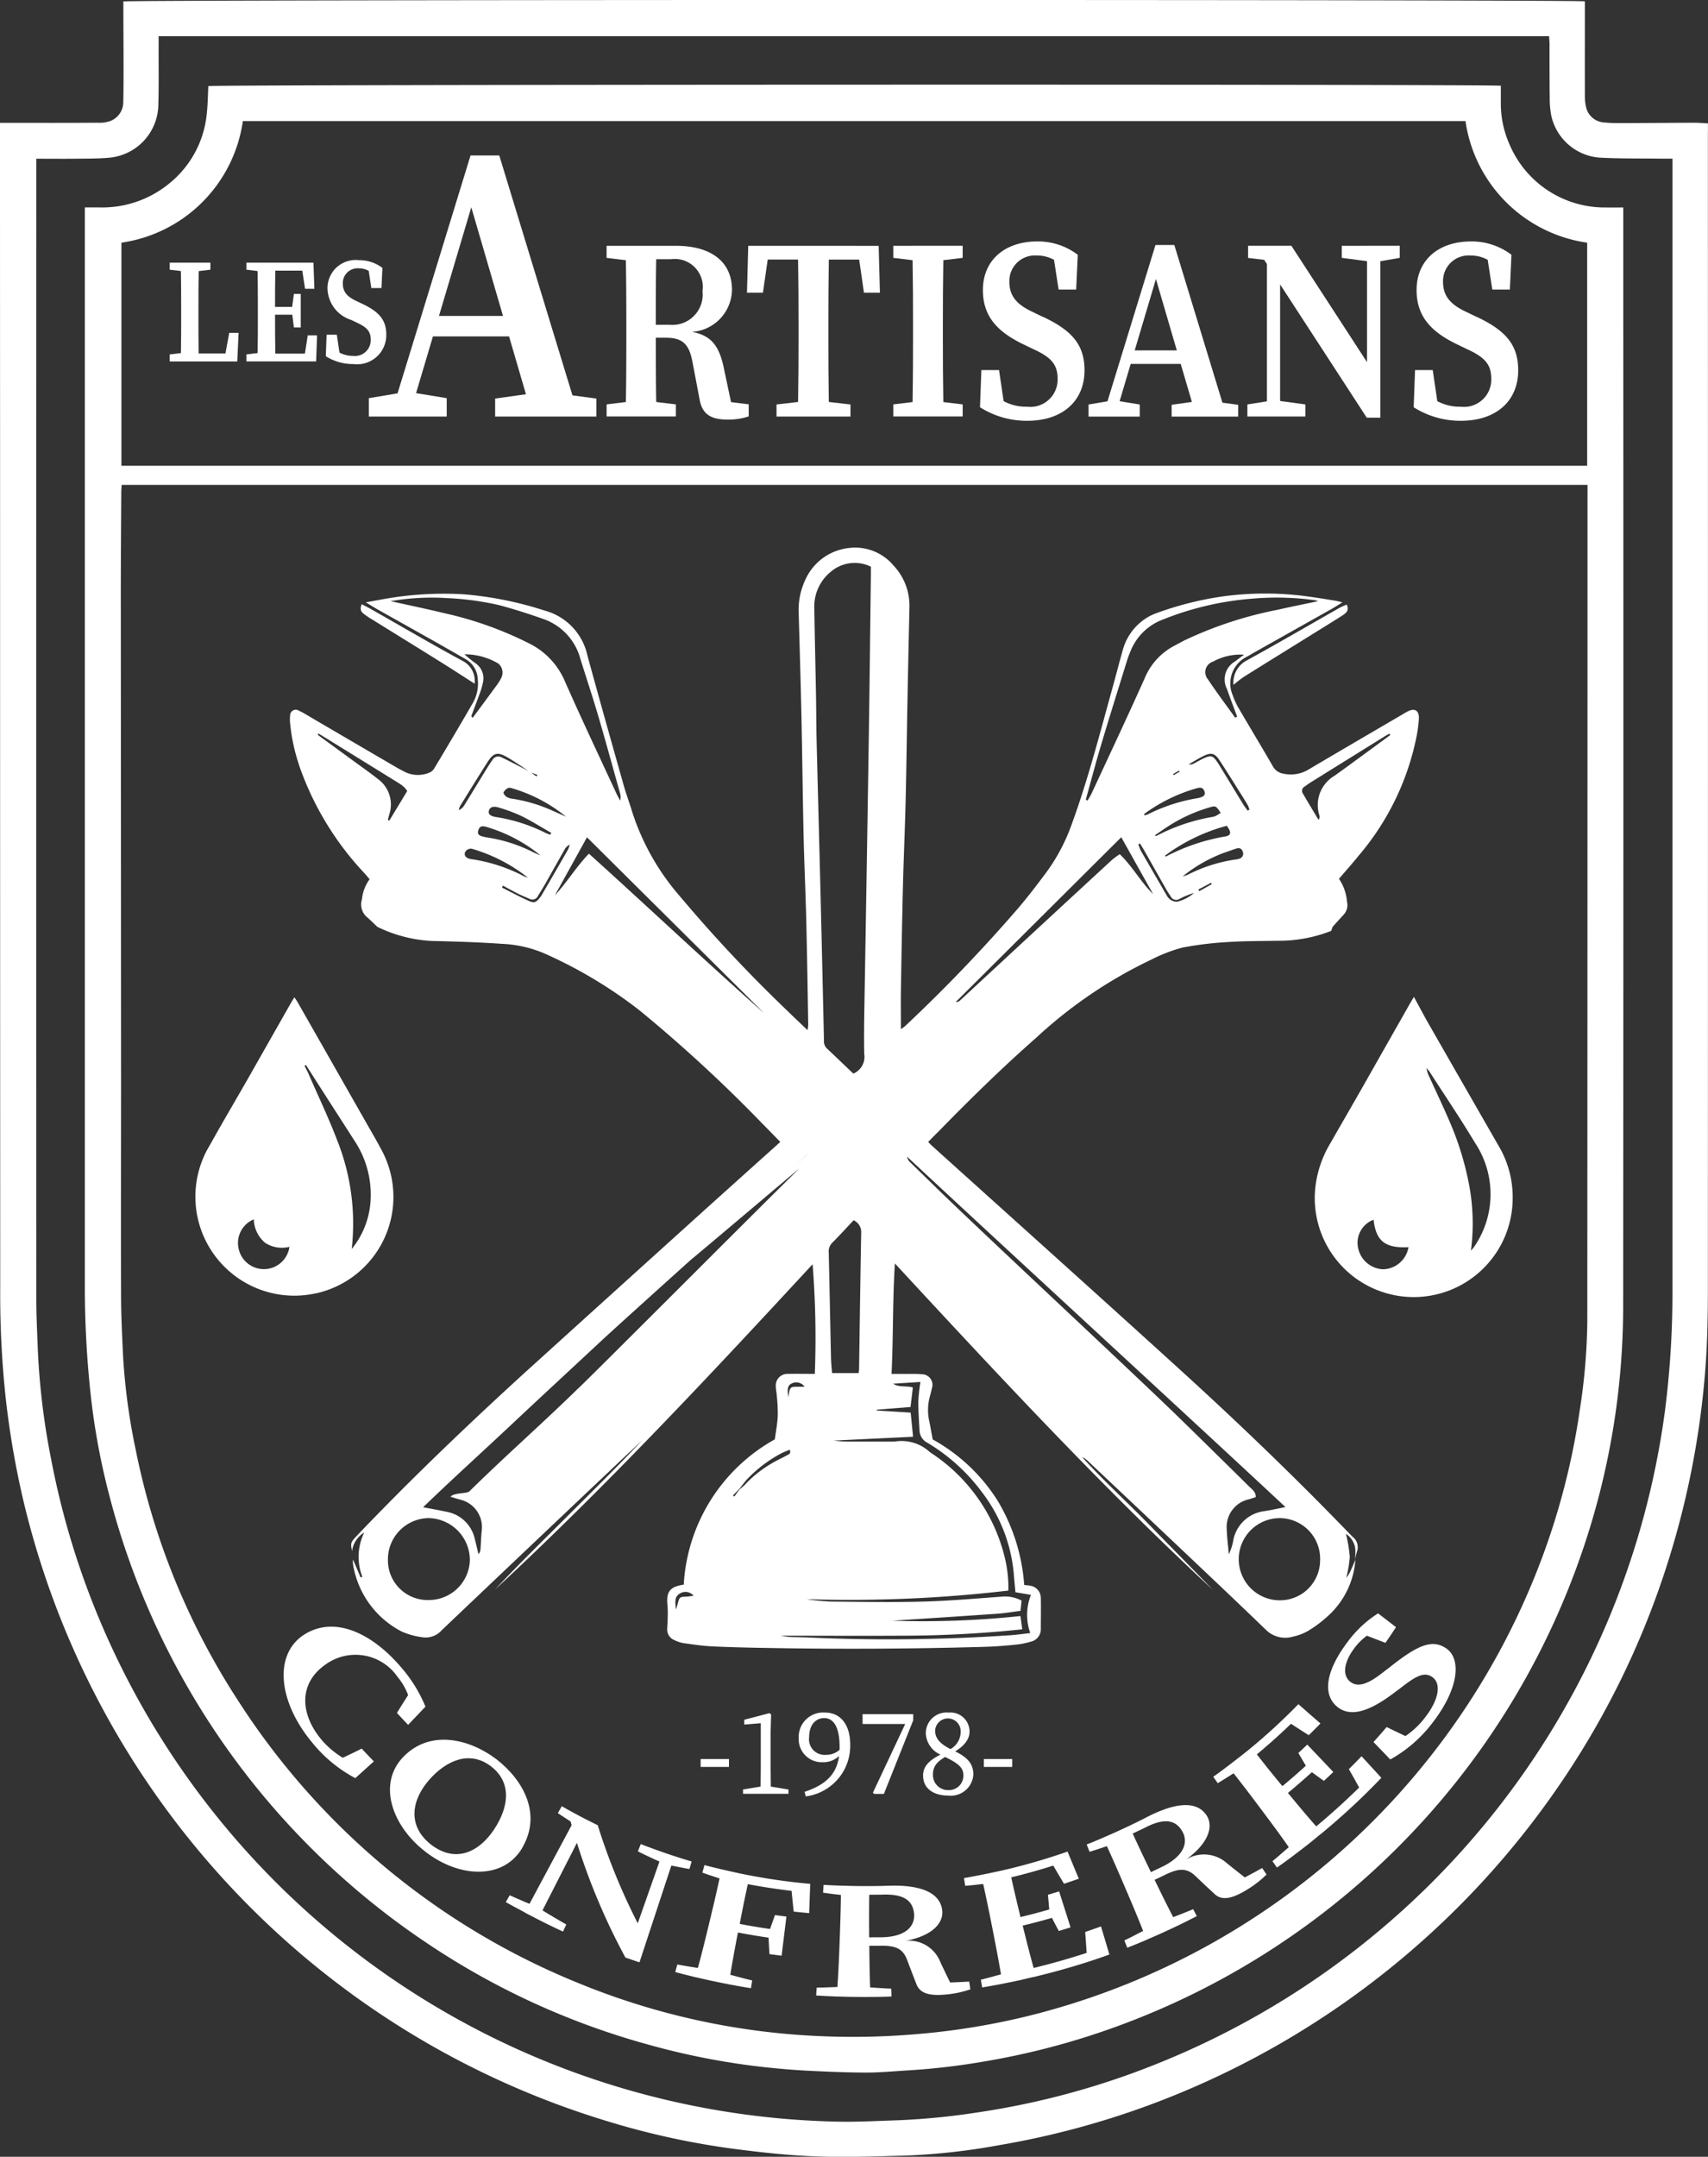 <svg id="Groupe_21" data-name="Groupe 21" xmlns="http://www.w3.org/2000/svg" xmlns:xlink="http://www.w3.org/1999/xlink" width="107.009" height="135.073" viewBox="0 0 107.009 135.073">
  <rect x="0" y="0" width="107.009" height="135.073" fill="#333333" stroke="none"/>
  <defs>
    <clipPath id="clip-path">
      <rect id="Rectangle_1" data-name="Rectangle 1" width="107.009" height="135.073" fill="#fff"/>
    </clipPath>
  </defs>
  <path id="Tracé_1" data-name="Tracé 1" d="M83.389,206.66h1.775v.494H83.389Zm4.308-2.872.108.077-.031,1.1v2.246l.012,1.175,1.107.183v.27H86.045v-.27l1.1-.183.012-1.175v-2.794l-1.034.085V204.2Zm3.336,3.073a1.447,1.447,0,0,1-1.5-1.513,1.534,1.534,0,0,1,1.637-1.6c1,0,1.59.78,1.59,2.007A3.193,3.193,0,0,1,89.975,209l-.077-.285c1.408-.463,2.017-1.169,2.164-2.243A1.432,1.432,0,0,1,91.032,206.861Zm.193-.463a1.231,1.231,0,0,0,.869-.319l0-.183c0-1.251-.386-1.8-.965-1.8-.509,0-.942.4-.942,1.181A.979.979,0,0,0,91.225,206.4Zm4.979-1.93h-2.67v-.617h3.172v.386l-1.837,4.608h-.61l-.077-.077Zm2.212,1.916a1.523,1.523,0,0,1-.921-1.352,1.3,1.3,0,0,1,1.428-1.281,1.193,1.193,0,0,1,1.312,1.2c0,.354-.2.811-.9,1.23.764.377,1.139.767,1.139,1.457a1.414,1.414,0,0,1-1.559,1.312c-.919,0-1.59-.425-1.59-1.258C97.325,207.125,97.7,206.743,98.416,206.384Zm-.474,1.257a.943.943,0,0,0,.988.965.9.9,0,0,0,.919-.934c0-.447-.275-.723-1.145-1.141C98.2,206.835,97.942,207.118,97.942,207.641Zm1.737-2.679a.8.8,0,1,0-1.6-.085c0,.4.193.774.962,1.159A1.238,1.238,0,0,0,99.68,204.962Zm1.452,1.7h1.776v.494h-1.776Z" transform="translate(-39.493 -96.496)" fill="#fff"/>
  <g id="Groupe_18" data-name="Groupe 18">
    <g id="Groupe_17" data-name="Groupe 17" clip-path="url(#clip-path)">
      <path id="Tracé_2" data-name="Tracé 2" d="M23.691,36.941h-1.68C22,36.157,22,35.381,22,34.716v-.571c0-.791,0-1.581.017-2.365l.732-.088v-.438H20.2v.438l.7.085c.014.782.017,1.572.017,2.368v.5c0,.71,0,1.487-.015,2.269L20.2,37v.438h4.232l.083-1.791h-.586Z" transform="translate(-9.567 -14.802)" fill="#fff"/>
      <path id="Tracé_3" data-name="Tracé 3" d="M32.99,36.948H31.136c-.014-.791-.017-1.591-.017-2.437H32.2l.1.8h.43V33.207H32.3l-.108.813H31.119c0-.766,0-1.523.017-2.269h1.688L33,32.887h.583l-.058-1.633h-4.2v.438l.7.085c.014.789.017,1.581.017,2.368v.4c0,.8,0,1.591-.017,2.368l-.7.085v.438h4.368l.058-1.633h-.583Z" transform="translate(-13.887 -14.802)" fill="#fff"/>
      <path id="Tracé_4" data-name="Tracé 4" d="M42.568,35.63c0-.911-.431-1.438-1.513-1.945l-.359-.171c-.55-.254-.852-.555-.852-1.094a.926.926,0,0,1,1-.954,1.262,1.262,0,0,1,.621.158L41.63,32.7h.635l.059-1.26a2.376,2.376,0,0,0-1.469-.484,1.761,1.761,0,0,0-1.971,1.763A2.117,2.117,0,0,0,40.375,34.7l.335.161c.612.283.882.529.882,1.077a.99.99,0,0,1-1.112,1.011,1.734,1.734,0,0,1-.847-.208l-.165-1.118h-.641l-.05,1.347a3.155,3.155,0,0,0,1.715.491,1.83,1.83,0,0,0,2.075-1.827" transform="translate(-18.365 -14.661)" fill="#fff"/>
      <path id="Tracé_5" data-name="Tracé 5" d="M52.066,18.5h-1.8L45.693,33.4l-1.8.3v1.152h4.88V33.7l-1.919-.315,1.056-3.553h4.769l1.059,3.623-1.931.271v1.125h6.344V33.725l-1.5-.2ZM48.289,28.55l2.024-6.805L52.3,28.55Z" transform="translate(-20.786 -8.764)" fill="#fff"/>
      <path id="Tracé_6" data-name="Tracé 6" d="M79.549,36.944c-.28-1.391-.775-2.089-2.006-2.307A2.684,2.684,0,0,0,80.05,32c0-1.73-1.275-2.754-3.511-2.754H72.195V30l1.207.147c.024,1.363.03,2.732.03,4.091v.7c0,1.383-.006,2.748-.029,4.092l-1.207.147v.757h4.34v-.757l-1.232-.15c-.023-1.31-.025-2.64-.025-4.024h.62c1.026,0,1.47.362,1.683,1.554l.427,2.242c.157,1,.715,1.33,1.777,1.33a4.009,4.009,0,0,0,1.312-.2v-.757l-1.106-.138Zm-4.272-2.75c0-1.456,0-2.785.026-4.11h.93a1.756,1.756,0,0,1,1.972,2.006,1.9,1.9,0,0,1-2.083,2.1Z" transform="translate(-34.191 -13.851)" fill="#fff"/>
      <path id="Tracé_7" data-name="Tracé 7" d="M94.036,29.247H88.979L88.9,32.181H89.9l.3-2.075h1.9c.025,1.379.031,2.762.031,4.137v.7c0,1.38-.006,2.741-.029,4.082l-1.351.157v.756h4.633v-.756l-1.356-.156c-.024-1.361-.029-2.727-.029-4.089v-.693c0-1.4.006-2.779.03-4.137h1.9l.3,2.075h1l-.078-2.934Z" transform="translate(-42.101 -13.851)" fill="#fff"/>
      <path id="Tracé_8" data-name="Tracé 8" d="M107.515,29.247h-1.193V30l1.207.147c.024,1.363.029,2.732.029,4.092v.7c0,1.383-.006,2.748-.029,4.092l-1.207.147v.756h4.345v-.756l-1.212-.146c-.024-1.364-.029-2.734-.029-4.1v-.693c0-1.383.006-2.748.029-4.093L110.667,30v-.757h-3.152Z" transform="translate(-50.354 -13.851)" fill="#fff"/>
      <path id="Tracé_9" data-name="Tracé 9" d="M120.57,33.449l-.62-.3c-.952-.439-1.473-.959-1.473-1.891a1.6,1.6,0,0,1,1.725-1.648,2.173,2.173,0,0,1,1.073.27l.288,1.862h1.1l.1-2.178a4.1,4.1,0,0,0-2.538-.836c-2.009,0-3.406,1.151-3.406,3.046,0,1.715.992,2.661,2.578,3.418l.579.278c1.058.489,1.524.914,1.524,1.861a1.711,1.711,0,0,1-1.921,1.747,2.972,2.972,0,0,1-1.462-.348l-.286-1.945h-1.108l-.086,2.327a5.456,5.456,0,0,0,2.964.848c2.222,0,3.584-1.255,3.584-3.157,0-1.574-.745-2.485-2.615-3.36" transform="translate(-55.239 -13.607)" fill="#fff"/>
      <path id="Tracé_10" data-name="Tracé 10" d="M134.932,29.15H133.75l-3.007,9.789-1.185.2v.757h3.208v-.757l-1.262-.207.694-2.335h3.134l.7,2.381-1.269.178v.74h4.169v-.74l-.987-.131Zm-2.483,6.6,1.33-4.472,1.308,4.472Z" transform="translate(-61.358 -13.805)" fill="#fff"/>
      <path id="Tracé_11" data-name="Tracé 11" d="M155.95,29.247h-1.581V30l1.581.208v6.322l-4.739-7.288H148.5v.763l1.009.119.171.262v8.6l-1.225.194v.756h3.632v-.756l-1.581-.217v-7.3l5.43,8.348h.847v-9.8L158,30v-.757h-2.05Z" transform="translate(-70.305 -13.851)" fill="#fff"/>
      <path id="Tracé_12" data-name="Tracé 12" d="M172.186,33.449l-.62-.3c-.952-.439-1.473-.959-1.473-1.891a1.6,1.6,0,0,1,1.725-1.648,2.175,2.175,0,0,1,1.073.27l.288,1.862h1.1l.1-2.178a4.106,4.106,0,0,0-2.538-.836c-2.009,0-3.406,1.151-3.406,3.046,0,1.715.993,2.661,2.578,3.418l.579.278c1.058.489,1.524.914,1.524,1.861a1.711,1.711,0,0,1-1.921,1.747,2.972,2.972,0,0,1-1.462-.348l-.286-1.945h-1.108l-.086,2.327a5.453,5.453,0,0,0,2.963.848c2.222,0,3.585-1.255,3.585-3.157,0-1.574-.745-2.485-2.615-3.36" transform="translate(-79.684 -13.607)" fill="#fff"/>
      <path id="Tracé_13" data-name="Tracé 13" d="M37.464,201.742a5.391,5.391,0,0,1-1.33-1.127c-1.342-1.594-1.462-3.521.248-4.712a3.2,3.2,0,0,1,4.518.78,3.9,3.9,0,0,1,.658,1.134c-.237.371-.473.742-.7,1.118q.348.379.7.746l1.085-1.14a8.88,8.88,0,0,0-1.483-2.416c-1.741-2.072-4.1-3.32-6.057-2.131s-1.75,4.154.437,6.787a8.729,8.729,0,0,0,2.709,2.238q.582-.524,1.162-1.05-.385-.395-.761-.8c-.392.2-.789.385-1.185.574" transform="translate(-15.988 -91.657)" fill="#fff"/>
      <path id="Tracé_14" data-name="Tracé 14" d="M54.708,213.727c1.209-2.091.083-4.192-1.619-5.517-1.714-1.3-4.138-1.866-5.8-.2-1.711,1.707-.75,4.393,1.363,6,2.1,1.63,4.883,1.76,6.06-.282m-1.778-1.132c-.91,1.374-2.373,2.155-3.938.964-1.555-1.209-1.207-2.85-.115-4.084s2.557-1.837,3.87-.819,1.1,2.554.183,3.938" transform="translate(-21.977 -98.025)" fill="#fff"/>
      <path id="Tracé_15" data-name="Tracé 15" d="M70.569,218.607c.379.077.758.152,1.138.217l.139-.472q-.764-.224-1.519-.482l-.139-.047q-.769-.265-1.528-.561c-.061.153-.121.3-.181.457.445.223.9.434,1.351.64l-1.36,3.865a38.927,38.927,0,0,1-2.507-6.143q-1.143-.554-2.252-1.19l-.247.431c.264.181.534.352.8.526.021.077.043.154.064.231l-2.64,4.926c-.415-.174-.829-.349-1.24-.536l-.246.426c.394.227.8.437,1.2.651l0,.009c.162.087.325.17.489.255l.156.081.168.087,0,0c.521.264,1.043.523,1.572.765l.206-.446c-.5-.283-1-.58-1.491-.882l2.158-4.231a40.408,40.408,0,0,0,3.037,7.185q.439.153.881.3l.448-1.361,1.546-4.692" transform="translate(-28.514 -101.772)" fill="#fff"/>
      <path id="Tracé_16" data-name="Tracé 16" d="M83.75,222.27c-.52-.117-1.039-.236-1.553-.375l-.129.474c.355.129.716.242,1.075.361-.187.87-.391,1.739-.6,2.6l-.106.442c-.21.869-.422,1.726-.651,2.565-.43-.069-.86-.133-1.289-.216l-.129.474c.42.113.841.219,1.263.32h0l.091.019q.918.217,1.843.395c.051.009.1.023.151.032v0c.464.088.928.171,1.394.244q.039-.242.078-.485c-.461-.107-.916-.233-1.372-.355.141-.862.3-1.73.48-2.647q.956.182,1.918.322.025.516.056,1.031.381.053.762.1l.3-2.452q-.359-.043-.717-.093-.153.437-.31.872-.955-.137-1.9-.319c.163-.843.33-1.674.51-2.489q1.364.258,2.74.419c.044.434.086.868.136,1.3q.483.053.967.095.032-.917.067-1.833a38.558,38.558,0,0,1-4-.57c-.357-.07-.712-.148-1.067-.228" transform="translate(-38.062 -105.089)" fill="#fff"/>
      <path id="Tracé_17" data-name="Tracé 17" d="M105.534,230.362c-.21-.429-.418-.859-.619-1.29a2.108,2.108,0,0,0-2.179-1.32c1.774-.326,2.4-1.182,2.3-1.927-.151-1.122-1.4-1.6-3.438-1.52-.536.02-1.072.021-1.608.018q-.4,0-.791-.012c-.531-.013-1.063-.029-1.594-.064l-.033.49c.372.056.746.1,1.119.143-.011.889-.038,1.781-.072,2.667-.006.152-.012.3-.016.454-.034.893-.073,1.775-.131,2.642-.433.016-.866.037-1.3.041-.011.164-.022.327-.033.491.432.028.864.049,1.3.066v0c.036,0,.073,0,.109,0q.934.032,1.87.027c.04,0,.081,0,.121,0v0c.44,0,.881-.012,1.321-.028l-.019-.491c-.441-.016-.881-.051-1.32-.079-.032-.85-.044-1.71-.051-2.608.208,0,.417,0,.625,0,1.036-.026,1.492.174,1.762.936q.268.713.547,1.423c.214.635.841.811,1.995.681a6.193,6.193,0,0,0,1.4-.312l-.073-.486c-.4.028-.8.041-1.194.058m-5.07-2.827c-.007-.945-.01-1.809.005-2.67.289,0,.579,0,.867-.007,1.24-.041,1.867.341,1.939,1.2.063.752-.473,1.424-1.968,1.471-.281.008-.562,0-.843.006" transform="translate(-46.006 -106.203)" fill="#fff"/>
      <path id="Tracé_18" data-name="Tracé 18" d="M123.328,224.976q-.5.181-1,.349c.036.436.063.873.093,1.311q-1.646.538-3.323.945c-.237-.856-.457-1.729-.684-2.653.613-.148,1.223-.308,1.829-.484q.215.411.432.82.369-.109.737-.225l-.717-2.255q-.347.109-.7.212.043.46.081.922-.893.258-1.8.475c-.206-.838-.4-1.667-.581-2.487q1.327-.322,2.634-.736c.223.38.445.76.674,1.136q.465-.152.926-.315-.355-.847-.705-1.7a38.153,38.153,0,0,1-3.85,1.125c-.358.085-.717.16-1.076.235-.52.107-1.041.212-1.565.3.027.162.054.323.081.485.375-.029.75-.075,1.125-.115.194.868.372,1.743.544,2.613.029.148.059.3.088.446.173.877.338,1.744.482,2.6-.42.114-.837.233-1.26.335l.081.485c.427-.07.854-.148,1.28-.23h0c.035-.006.069-.016.1-.023.314-.061.627-.124.94-.192.252-.055.5-.118.752-.177.1-.023.192-.039.287-.063l0,0c1.082-.262,2.156-.561,3.219-.9q.7-.226,1.393-.475-.26-.88-.525-1.759" transform="translate(-54.34 -104.331)" fill="#fff"/>
      <path id="Tracé_19" data-name="Tracé 19" d="M139.253,219.3c-.378-.294-.755-.59-1.125-.891a2.156,2.156,0,0,0-2.578-.231c1.5-1.075,1.713-2.135,1.3-2.765-.619-.949-1.979-.822-3.825.145-.485.252-.978.485-1.472.715q-.364.17-.731.331c-.493.217-.987.431-1.487.626l.18.457c.364-.107.724-.232,1.086-.351.371.809.729,1.628,1.078,2.444l.179.418c.352.822.695,1.636,1.013,2.446-.39.2-.777.406-1.174.595l.18.458q.611-.238,1.215-.5v0c.034-.014.066-.031.1-.045q.871-.372,1.729-.783c.037-.018.076-.033.113-.052h0c.4-.195.8-.394,1.2-.6l-.228-.436c-.414.178-.833.338-1.251.5-.393-.755-.773-1.528-1.164-2.337.191-.092.384-.178.574-.274.943-.474,1.449-.494,2.026.076q.551.527,1.115,1.046c.469.48,1.123.364,2.134-.269a6.465,6.465,0,0,0,1.163-.911l-.275-.408c-.357.205-.72.394-1.081.587m-5.114-.7c-.256.129-.516.247-.773.371-.412-.852-.786-1.631-1.141-2.417.265-.128.533-.249.8-.383,1.124-.577,1.867-.511,2.3.236.382.652.173,1.5-1.183,2.194" transform="translate(-61.253 -101.714)" fill="#fff"/>
      <path id="Tracé_20" data-name="Tracé 20" d="M152.891,206.817c.219.382.432.768.646,1.152q-1.306,1.282-2.692,2.434c-.587-.669-1.165-1.359-1.771-2.093q.76-.631,1.5-1.3c.251.182.5.364.753.543q.3-.275.591-.556l-1.632-1.715q-.277.266-.559.525.236.4.468.8-.722.659-1.469,1.277c-.55-.666-1.087-1.329-1.6-1.991q1.1-.911,2.139-1.915c.371.24.74.481,1.115.715q.369-.362.731-.736-.693-.6-1.382-1.208a37.516,37.516,0,0,1-3.11,2.855c-.3.242-.6.475-.9.707-.437.337-.875.671-1.324.986l.282.4c.335-.2.663-.41.994-.618.552.7,1.092,1.411,1.624,2.122l.273.364c.536.716,1.06,1.427,1.56,2.139-.34.295-.676.595-1.024.879l.282.4q.55-.386,1.089-.792v0c.029-.022.058-.047.087-.069.265-.2.529-.4.79-.606.211-.166.417-.341.625-.511.078-.065.16-.123.238-.188l0,0c.894-.743,1.767-1.521,2.612-2.345q.557-.542,1.1-1.108-.619-.679-1.241-1.354-.389.408-.785.8" transform="translate(-68.383 -96.021)" fill="#fff"/>
      <path id="Tracé_21" data-name="Tracé 21" d="M165.4,194.105c-.87-.555-1.812-.1-3.476,1.222q-.278.216-.558.427c-.853.648-1.468.851-1.933.465-.518-.437-.332-1.273.263-2.068a3.644,3.644,0,0,1,.8-.8c.386.152.772.3,1.161.448q.337-.484.662-.982-.561-.434-1.124-.864a7.1,7.1,0,0,0-1.939,1.829c-1.21,1.614-1.6,3.118-.69,3.961.82.747,2,.393,3.48-.7q.27-.2.539-.4c.971-.76,1.5-1.057,2.006-.7.566.389.439,1.374-.43,2.5a5.21,5.21,0,0,1-1.251,1.194c-.394-.186-.787-.373-1.178-.565q-.406.478-.823.94.527.545,1.051,1.092a8.543,8.543,0,0,0,2.669-2.329c1.64-2.132,1.82-4.032.775-4.67" transform="translate(-74.857 -90.911)" fill="#fff"/>
      <path id="Tracé_22" data-name="Tracé 22" d="M107.005,8.255V7.728c-.312-.016-.576-.041-.842-.041-1.524.005-3.048.019-4.572.024-.368,0-.737-.006-1.1-.042a1.236,1.236,0,0,1-1.127-.985,3.141,3.141,0,0,1-.069-.7c-.005-1.792,0-3.584,0-5.376V.084c-.6-.118-91.022-.112-91.566.007,0,.167,0,.347,0,.528,0,1.155.011,2.311.011,3.467,0,.77,0,1.541-.016,2.311a1.272,1.272,0,0,1-.8,1.178,2.106,2.106,0,0,1-.834.111C4.223,7.7,2.364,7.693.5,7.694H0v.683q0,9.647.005,19.294,0,26.479.009,52.959A60.725,60.725,0,0,0,.373,87.7a54.637,54.637,0,0,0,1.171,6.614,53.539,53.539,0,0,0,36.4,38.5,49.046,49.046,0,0,0,7.876,1.743c1.739.228,3.49.425,5.241.492,1.9.072,3.815,0,5.722-.051a40.979,40.979,0,0,0,5.829-.653,52.672,52.672,0,0,0,10.236-2.83,53.7,53.7,0,0,0,25.18-20.21,52.8,52.8,0,0,0,6.21-12.675,53.692,53.692,0,0,0,2.638-13.347c.1-1.518.125-3.045.126-4.568q.008-36.226,0-72.453m-2.679,80.018a51.364,51.364,0,0,1-31.537,40.849,49.466,49.466,0,0,1-11.537,3.167,44.37,44.37,0,0,1-5.042.494c-1.288.041-2.578.115-3.865.081A51.291,51.291,0,0,1,7.264,103.73,50.367,50.367,0,0,1,3.2,91.368a45.237,45.237,0,0,1-.825-6.716c-.043-1.1-.1-2.208-.1-3.312q-.009-35.325,0-70.65v-.75c.869,0,1.656.008,2.442,0,.719-.009,1.442,0,2.157-.066A3.379,3.379,0,0,0,9.919,6.61c.037-1.255.015-2.512.019-3.768,0-.181,0-.361,0-.577H97.053c.009.174.026.35.027.525,0,1.122,0,2.245.013,3.367a5.713,5.713,0,0,0,.1,1.1,3.361,3.361,0,0,0,2.961,2.61c1.3.076,2.61.05,3.915.068.215,0,.43,0,.712,0V28.252q0,26.33,0,52.661a57.847,57.847,0,0,1-.458,7.36" transform="translate(0 0)" fill="#fff"/>
      <path id="Tracé_23" data-name="Tracé 23" d="M106.486,18.349v-.587c-.4,0-.727.009-1.059,0a6.475,6.475,0,0,1-6.053-3.914,6.292,6.292,0,0,1-.559-2.682c0-.345,0-.691,0-1.026-.869-.108-80.6-.077-80.977.021-.031.586-.035,1.172-.1,1.751a6.392,6.392,0,0,1-2.348,4.347,6.607,6.607,0,0,1-4.369,1.5c-.282,0-.563,0-.92,0v.679q0,6.984,0,13.969,0,26.505,0,53.011a62.66,62.66,0,0,0,.378,6.813,43.35,43.35,0,0,0,1.134,6.113A48.284,48.284,0,0,0,31.589,126.5a47.274,47.274,0,0,0,13.625,6.266,45.7,45.7,0,0,0,7.473,1.466c.881.093,1.764.173,2.649.218,1.236.063,2.475.117,3.712.12.885,0,1.771-.087,2.657-.139a42.876,42.876,0,0,0,4.533-.521,46.861,46.861,0,0,0,8.438-2.2,48.268,48.268,0,0,0,29.247-29.807,47.4,47.4,0,0,0,2.556-15.324q.024-31.857.006-63.714ZM12.392,19.967A8.976,8.976,0,0,0,20,12.353H96.6a8.988,8.988,0,0,0,7.624,7.615v13.97H12.392ZM104.245,35.7q0,25.928-.013,51.857a38.355,38.355,0,0,1-.453,5.4,44.828,44.828,0,0,1-2.854,10.582A46.194,46.194,0,0,1,69.581,130.93a44.532,44.532,0,0,1-7.113,1.21,46.741,46.741,0,0,1-6.273.149,44.8,44.8,0,0,1-15.215-3.341,45.753,45.753,0,0,1-21.27-17.66,44.957,44.957,0,0,1-6.418-15.7,39.209,39.209,0,0,1-.8-5.96c-.058-1.237-.118-2.475-.122-3.713-.013-4.439,0-8.877,0-13.316q-.006-15.3-.016-30.6c0-2.127.018-4.254.029-6.382,0-.147.014-.3.024-.48h91.839v.57" transform="translate(-4.785 -4.769)" fill="#fff"/>
      <path id="Tracé_24" data-name="Tracé 24" d="M35.058,78.738A18.853,18.853,0,0,0,39.225,85.6c.086.1.166.2.266.316a2.558,2.558,0,0,0-.481,1.26,1.049,1.049,0,0,0,.373,1.16c.2.18.394.373.591.56a8.729,8.729,0,0,0,3.44.886c1.472.032,2.945.081,4.413.182a7.528,7.528,0,0,1,2.675.626,28.464,28.464,0,0,1,5.925,3.558,90.913,90.913,0,0,1,7.607,7.009c.4.4.787.8,1.187,1.211-1.982,1.781-3.94,3.535-5.891,5.3q-5.053,4.562-10.1,9.135c-3.019,2.754-5.984,5.567-8.849,8.483-.6.609-1.195,1.221-1.779,1.843-.3.325-.308.4-.21.864a1.6,1.6,0,0,1,.764-1.167,3.457,3.457,0,0,0-.117,2.786l-.115.025c-.156-.37-.313-.74-.472-1.118a1.559,1.559,0,0,0-.009.157,1.266,1.266,0,0,0,.018.2,5.761,5.761,0,0,0,3.031,4.15,4.663,4.663,0,0,0,1.292.361,1.341,1.341,0,0,0,1.222-.436q5.244-4.984,10.5-9.955c.684-.649,1.374-1.292,2.061-1.939-1.5,1.6-3.069,3.136-4.62,4.686s-3.114,3.07-4.608,4.667c6.965-6.456,13.44-13.392,19.906-20.383a58.53,58.53,0,0,1,.138,6.869c-.559,0-1.127-.012-1.694,0a.723.723,0,0,0-.75.765c0,.182.045.364.057.547a11.389,11.389,0,0,1,.067,1.3c-.023.489-.117.975-.183,1.486a11.124,11.124,0,0,0-5.708,9.1c-.883.13-1.112.446-1.016,1.331a6.63,6.63,0,0,1,.007.8c0,.2-.016.4-.027.6a.728.728,0,0,0,.473.754,2.174,2.174,0,0,0,.57.182c.6.082,1.194.173,1.793.2,1.188.055,2.377.081,3.565.1q6.758.12,13.515-.073c.618-.018,1.237-.066,1.852-.129a4.979,4.979,0,0,0,1.03-.2.787.787,0,0,0,.609-.773c0-.653.014-1.305,0-1.958a.779.779,0,0,0-.661-.767c-.112-.023-.227-.029-.38-.047a11.892,11.892,0,0,0-1.687-5.314,11.234,11.234,0,0,0-4.045-3.8c-.078-.415-.14-.775-.214-1.132a3.239,3.239,0,0,1,.017-1.492c.051-.194.106-.387.147-.584a.662.662,0,0,0-.63-.874c-.4-.033-.8-.015-1.2-.019-.212,0-.424,0-.7,0,.115-2.3.062-4.551.21-6.921,6.524,7.045,12.969,13.992,19.922,20.441-1.359-1.4-2.73-2.788-4.093-4.184s-2.8-2.694-4.1-4.132a1.23,1.23,0,0,1,.368.252q2.8,2.637,5.59,5.277c1.848,1.75,3.7,3.494,5.532,5.265a1.713,1.713,0,0,0,1.7.457,3.234,3.234,0,0,0,.978-.37,7.723,7.723,0,0,0,1.315-1,5.243,5.243,0,0,0,1.641-3.454c-.089.21-.175.42-.27.627a2.1,2.1,0,0,1-.307.512,7.4,7.4,0,0,0,.224-1.315,8.992,8.992,0,0,0-.241-1.441,1.3,1.3,0,0,1,.586.938c.011.232,0,.465-.007.7a3.061,3.061,0,0,1,.111-.525.809.809,0,0,0-.282-.934c-3.5-3.636-7.134-7.125-10.864-10.517-5.155-4.687-10.343-9.336-15.517-14-.068-.062-.128-.135-.2-.211.355-.359.685-.69,1.013-1.023,1.864-1.9,3.773-3.758,5.776-5.517a28.7,28.7,0,0,1,7.207-4.883A9.794,9.794,0,0,1,90.4,90.2a21.331,21.331,0,0,1,2.884-.351c1.035-.069,2.076-.059,3.114-.081a8.9,8.9,0,0,0,3.335-.617l.093-.255c.2-.225.437-.487.675-.744a.883.883,0,0,0,.222-.834,2.9,2.9,0,0,0-.5-1.428c.427-.5.84-.962,1.227-1.443A16.462,16.462,0,0,0,105.1,76.89a7.94,7.94,0,0,0,.129-1.044c.019-.5-.264-.665-.7-.44-.119.061-.233.131-.349.2-1.95,1.142-3.9,2.276-5.848,3.43a2.152,2.152,0,0,1-1.589.268.9.9,0,0,1-.663-.465c-.694-1.2-1.415-2.391-2.116-3.591a4.427,4.427,0,0,1-.4-.86,1.869,1.869,0,0,1,.87-2.4c.15-.074.29-.167.435-.249q2.452-1.377,4.9-2.755c.2-.113.393-.239.672-.409-.219-.051-.342-.087-.466-.106-.611-.1-1.221-.2-1.834-.281a19.708,19.708,0,0,0-5.257.023A20.494,20.494,0,0,0,88.7,69.284a3.231,3.231,0,0,0-.935.562,3.443,3.443,0,0,0-1.1,1.763c-.216.756-.408,1.518-.619,2.275-.8,2.885-1.543,5.786-2.571,8.6a11.743,11.743,0,0,1-1.62,3.047c-.542.723-1.09,1.443-1.673,2.133A98.607,98.607,0,0,1,73.054,95.1a2.727,2.727,0,0,1-.277.208c0-.827-.012-1.628,0-2.429.036-2.177.074-4.354.128-6.531.045-1.791.126-3.581.169-5.371.052-2.176.077-4.353.119-6.529.036-1.858.079-3.716.119-5.575a3.658,3.658,0,0,0-1-2.608,3.142,3.142,0,0,0-2.788-1.095,3.4,3.4,0,0,0-2.749,2.021,4.416,4.416,0,0,0-.4,2.1c.059,2.142.125,4.284.171,6.427.053,2.478.077,4.957.134,7.434.041,1.808.126,3.614.17,5.422.053,2.16.084,4.32.121,6.481a2.108,2.108,0,0,1-.047.31c-.445-.427-.846-.805-1.241-1.191a90.392,90.392,0,0,1-6.738-7.174,15.117,15.117,0,0,1-3-5.29c-.166-.561-.376-1.11-.535-1.673-.763-2.7-1.528-5.407-2.269-8.117a3.734,3.734,0,0,0-2.689-2.832,22.315,22.315,0,0,0-5.1-1.02,21.39,21.39,0,0,0-5.1.324l-1,.183c.3.181.493.3.692.416q1.816,1.022,3.634,2.041c.642.362,1.279.731,1.919,1.093a1.515,1.515,0,0,1,.77,1.272,2.441,2.441,0,0,1-.32,1.5c-.787,1.362-1.59,2.716-2.4,4.066a.67.67,0,0,1-.327.283,1.866,1.866,0,0,1-1.465-.024c-.209-.106-.417-.214-.619-.332q-2.8-1.633-5.592-3.27a4.6,4.6,0,0,0-.486-.262.354.354,0,0,0-.547.293,2.156,2.156,0,0,0,0,.5,11.445,11.445,0,0,0,.555,2.594m24.266,52.1c-.417.019-.417.015-.536.437a2.982,2.982,0,0,1-.124.373c0-.355-.137-.772.241-.995a.664.664,0,0,1,.876.129c-.152.019-.3.049-.456.056M98.078,80.108c.123-.086.243-.178.37-.257q2.361-1.47,4.724-2.937c.066-.042.138-.075.207-.113l.066.079q-.887.651-1.773,1.3c-.58.424-1.158.851-1.744,1.266A2.12,2.12,0,0,0,99,81.93a.314.314,0,0,1-.057.268c-.33-.552-.663-1.1-.986-1.658a.3.3,0,0,1,.123-.432M90.1,87.32a.7.7,0,0,1-.448-.13.855.855,0,0,1-.247-.308Q88.6,85.5,87.8,84.113a2.442,2.442,0,0,1-.145-.386l.1-.049c.084.137.172.271.251.41.46.812.918,1.626,1.379,2.437.091.16.192.313.294.465a.38.38,0,0,0,.552.158,5.182,5.182,0,0,1,.91-.374,2.457,2.457,0,0,1-1.044.546m1.171-7.09c.178-.045.37-.111.49.1.094.164.1.325-.1.419a1.064,1.064,0,0,1-.286.088,10.841,10.841,0,0,0-3.131,1.019.9.9,0,0,1-.188.053c-.012,0-.029-.014-.044-.022.012-.026.017-.064.037-.078a10.345,10.345,0,0,1,3.222-1.58m-1.439-.9.374-.214.038.067-.374.214-.038-.067M92.372,82a11.79,11.79,0,0,0-3.583,1.2c-.011.005-.029-.007-.114-.029.271-.183.5-.343.739-.5a9.877,9.877,0,0,1,2.661-1.243c.428-.127.434-.122.737.328a1.53,1.53,0,0,1-.441.246m.822.567c.312.409.284.616-.134.675a12.456,12.456,0,0,0-3.672,1.246c-.008,0-.027-.016-.073-.045a11.44,11.44,0,0,1,3.879-1.876M91.474,86.66l-.063-.1.8-.422.044.085-.784.439m2.507-2.029a1.29,1.29,0,0,1-.245.048,9.6,9.6,0,0,0-2.989.956,2.318,2.318,0,0,1-.313.1,9.307,9.307,0,0,1,2.543-1.461c.268-.093.535-.189.8-.276.227-.073.363,0,.424.2a.317.317,0,0,1-.223.429m.232-3.846c.107.17.215.339.312.514a1.626,1.626,0,0,1,.093.262l-.11.058c-.094-.132-.2-.258-.28-.395-.437-.712-.87-1.427-1.305-2.139-.113-.185-.222-.374-.348-.551-.251-.35-.365-.386-.761-.216-.229.1-.443.232-.666.347a.444.444,0,0,1-.332.056c.313-.178.618-.373.941-.529.465-.224.692-.17.979.265.506.766.987,1.55,1.478,2.327m-.476-8.518a1.3,1.3,0,0,0-.522,1.745c.2.577.421,1.149.633,1.722l-.124.066c-.571-.8-1.162-1.581-1.705-2.4a.691.691,0,0,1,.321-1.111,3.556,3.556,0,0,1,1.939-.432c-.181.135-.363.267-.541.405m-8.373,5.111c.521-1.746,1.069-3.483,1.608-5.222.049-.159.115-.314.177-.469a3.5,3.5,0,0,1,2.038-2.025,19.026,19.026,0,0,1,5.74-1.321,17.5,17.5,0,0,1,3.8.109,1.787,1.787,0,0,1,.193.059c-.894.189-1.727.355-2.555.542a24.6,24.6,0,0,0-5.8,1.905c-.224.113-.443.236-.665.352a4.036,4.036,0,0,0-1.847,2.033c-1.087,2.426-2.221,4.831-3.34,7.242a4.8,4.8,0,0,1-.244.416l-.105-.06c.331-1.188.644-2.381,1-3.562m1.218,5.909,2,3.568c-.772-.755-1.28-1.719-2.09-2.5a5.737,5.737,0,0,0-.488.36q-3.251,2.995-6.494,6-1.512,1.4-3.022,2.8a.314.314,0,0,1-.269.095L86.581,83.287m12.46,45.267a2.511,2.511,0,0,1-2.5,2.52,2.573,2.573,0,1,1,.042-5.145,2.544,2.544,0,0,1,2.459,2.625m-2.171-3.318c-.5.1-.918.192-1.34.258a2.256,2.256,0,0,0-1.943,1.9,3.525,3.525,0,0,1-.265.8c-.046-.537-.118-1.074-.134-1.612a1.772,1.772,0,0,1,1.4-1.836c.141-.039.279-.089.418-.134.009-.332-.221-.475-.391-.643q-2.126-2.1-4.264-4.19C87.3,116.8,77.985,108.157,74.929,105.175q-.773-.754-1.546-1.509a.666.666,0,0,1-.22-.376c5.8,5.413,17.856,16.485,23.707,21.945m-30.958-7.728a.636.636,0,0,1,.831.192h-.43c-.448,0-.482.027-.558.456-.012.066-.016.133-.025.215-.086-.539-.039-.752.182-.863m-2.844,6.269c-.126.13-.27.243-.406.364l-.325.439-.084-.072.385-.388c.187-.231.356-.477.563-.689a8.388,8.388,0,0,1,2.079-1.558c.169-.089.352-.152.532-.229.1.238-.057.287-.163.345-.292.162-.6.3-.887.466a7.4,7.4,0,0,0-1.7,1.32m10.319-4.819c.05-.417.1-.809.144-1.209-.433-.125-.862.009-1.237-.237L74,117.4a11.61,11.61,0,0,0-.132,1.219c0,.617.043,1.235.077,1.852a.9.9,0,0,0,.508.746,11.751,11.751,0,0,1,3.4,3.082,9.8,9.8,0,0,1,1.991,5.07c.033.382.069.764.109,1.2l.972.164a3.4,3.4,0,0,0-.043,2.394c-.426.048-.8.1-1.17.13a112.467,112.467,0,0,1-12.8.144c-.284-.012-.569-.013-.853-.023a3.973,3.973,0,0,1-.8-.087c2.523,0,5.047.015,7.569,0a72.331,72.331,0,0,0,7.553-.4c-.038-.281-.071-.52-.113-.831a58.173,58.173,0,0,1-8.025.293c1.786-.118,4.19-.272,6.593-.439.465-.032.926-.114,1.434-.179.024-.228.046-.434.068-.642a2.2,2.2,0,0,0-1.14-.255c-1.668.121-3.337.27-5.008.316-1.924.053-3.851.017-5.776,0a12.824,12.824,0,0,1-1.541-.15,85.21,85.21,0,0,0,12.639-.539,8.1,8.1,0,0,0-.252-2.169,10.9,10.9,0,0,0-4.66-6.494,2.607,2.607,0,0,0-2.227-.666q-1.432,0-2.863,0a8.183,8.183,0,0,1-.942-.065l4.971-.239c-.053-.537-.1-1.009-.15-1.511l-2.122-.134c0-.017,0-.034,0-.051l2.109-.166M68.255,109.3a.777.777,0,0,1,.23-.627c.449-.448.875-.919,1.33-1.4a.811.811,0,0,1,.473.8c-.052,2.846-.089,5.693-.132,8.539a2.3,2.3,0,0,1-.03.232H68.465c-.024-.313-.059-.612-.066-.91-.049-2.21-.091-4.42-.143-6.63m.1-42.619a2.3,2.3,0,0,1,2.54-.344c0,.178,0,.356,0,.534-.043,3.4-.079,6.8-.131,10.2q-.124,8.06-.264,16.12c-.019,1.222-.048,2.445-.021,3.666a1.134,1.134,0,0,1-.685,1.227c-.544-.519-1.1-1.053-1.659-1.577a.626.626,0,0,1-.179-.5q-.1-4.444-.207-8.887c-.082-3.3-.173-6.593-.254-9.89-.023-.921-.02-1.841-.037-2.762-.034-1.841-.077-3.682-.107-5.524a2.8,2.8,0,0,1,1-2.262M43.152,131.058a2.486,2.486,0,0,1-2.514-2.507,2.584,2.584,0,0,1,2.534-2.624,2.633,2.633,0,0,1,2.6,2.641,2.572,2.572,0,0,1-2.616,2.489m9.426-13.276c-2.285,2.235-4.558,4.225-6.837,6.466-.174.171-.941.061-1.185.343.276.083.43.134.585.175a1.769,1.769,0,0,1,1.363,2c-.035.366-.043.735-.069,1.1a.524.524,0,0,1-.129.319c-.076-.318-.146-.639-.23-.955a2.205,2.205,0,0,0-1.779-1.7c-.454-.1-.913-.177-1.459-.282,1.846-1.781,3.71-3.464,5.539-5.182s3.7-3.444,5.547-5.166c.827-.77,3.169-2.882,5.668-5.131.681-.554,6.923-5.839,6.811-5.729-2.407,2.35-11.418,11.4-13.823,13.748M67,103.067c.006.005-.359.338-.929.852.394-.359.714-.652.929-.852M45.544,84.123a.427.427,0,0,1,.338-.12,10.243,10.243,0,0,1,3.532,1.818,3.006,3.006,0,0,1-.3-.115,10.231,10.231,0,0,0-3.268-1.052c-.4-.053-.491-.339-.3-.531M51.8,82q-.451-.2-.9-.4a9.57,9.57,0,0,0-2.433-.721.974.974,0,0,1-.38-.113c-.1-.062-.229-.218-.206-.282a.564.564,0,0,1,.295-.283c.091-.038.226.016.337.047A9.662,9.662,0,0,1,51.8,82m-2.187-2.764.386.142-.053.1Zm-.6,2.725c.638.316,1.243.7,1.862,1.054l-.071.115c-.1-.042-.212-.076-.312-.126a10.479,10.479,0,0,0-3.082-.984c-.347-.056-.483-.173-.454-.357.038-.242.251-.352.605-.242a9.843,9.843,0,0,1,1.451.54M50.2,84.426c-.163-.072-.328-.137-.486-.216a9.554,9.554,0,0,0-2.888-.915,2.107,2.107,0,0,1-.34-.084c-.139-.045-.24-.133-.2-.3s.109-.323.326-.311a.9.9,0,0,1,.148.025,9.622,9.622,0,0,1,3.438,1.8m.1,2.442a1.834,1.834,0,0,1-.142.206c-.229.287-.35.352-.691.2-.571-.254-1.122-.554-1.681-.835l.061-.122c.3.162.6.331.9.483.253.126.514.237.773.348a.375.375,0,0,0,.513-.175c.148-.242.3-.481.442-.728.413-.726.819-1.457,1.231-2.183a.7.7,0,0,1,.321-.311,1.556,1.556,0,0,1-.1.3q-.811,1.413-1.632,2.82m13.873,7.4c-3.669-3.251-7.239-6.623-10.935-9.956-.811.842-1.375,1.8-2.132,2.607l2.01-3.632L64.171,94.269M40.807,68.5a15.221,15.221,0,0,1,3.544-.191,18.142,18.142,0,0,1,3.274.445c.918.248,1.828.537,2.725.854a3.642,3.642,0,0,1,2.344,2.5c.372,1.2.771,2.387,1.124,3.59.467,1.587.9,3.184,1.349,4.778a.945.945,0,0,1,.024.515c-.082-.154-.172-.3-.245-.462-1.081-2.338-2.188-4.666-3.226-7.022A4.682,4.682,0,0,0,49.5,71.155a22.615,22.615,0,0,0-5.275-1.89c-1.136-.273-2.281-.512-3.422-.765m5.647,5.615a3.892,3.892,0,0,0,.132-.483,1.141,1.141,0,0,0-.453-1.239,7.251,7.251,0,0,1-.691-.564,4.115,4.115,0,0,1,2.129.586.75.75,0,0,1,.139.953,2.6,2.6,0,0,1-.24.382q-.753,1.028-1.513,2.051l-.094-.095c.2-.531.4-1.06.592-1.592m-1.295,7.223c.571-.922,1.139-1.846,1.723-2.758.38-.593.627-.655,1.239-.3.457.266.892.571,1.334.862-.3-.154-.6-.308-.895-.461-.266-.136-.533-.272-.8-.4a.416.416,0,0,0-.567.161c-.144.2-.281.415-.411.627-.454.739-.9,1.481-1.358,2.219a.677.677,0,0,1-.341.294,1.016,1.016,0,0,1,.078-.246m-8.9-4.519c.011-.01.034-.025.041-.021q2.52,1.555,5.037,3.113a2.457,2.457,0,0,1,.32.242,2.07,2.07,0,0,1,.193.238L40.72,82.253l-.085-.055c.032-.127.063-.255.1-.382A1.966,1.966,0,0,0,40,79.631c-.418-.335-.859-.641-1.291-.958q-1.233-.9-2.466-1.8c.014-.031.016-.045.024-.053" transform="translate(-16.334 -30.851)" fill="#fff"/>
      <path id="Tracé_25" data-name="Tracé 25" d="M162.364,119.175q-1.387,2.443-2.773,4.887c-.7,1.235-1.418,2.465-2.122,3.7a6.823,6.823,0,0,0-.95,2.83,6.2,6.2,0,1,0,12.37.569,6.29,6.29,0,0,0-.89-3.246q-2.187-3.807-4.369-7.615c-.306-.535-.591-1.082-.929-1.7-.137.234-.241.4-.339.578m-1.592,16.481a1.67,1.67,0,0,1-1.573-1.368,1.54,1.54,0,0,1,.975-1.734c.16,1.35.729,1.788,2.19,1.719a1.655,1.655,0,0,1-1.592,1.383m2.942-12.324c.95,1.476,1.934,2.931,2.836,4.435a5.8,5.8,0,0,1-.075,6.484,3.045,3.045,0,0,1-.2.241,13.155,13.155,0,0,0-.051-3.764A18.532,18.532,0,0,0,165,126.554c-.416-.984-.879-1.949-1.321-2.922a1.714,1.714,0,0,1-.186-.572,3,3,0,0,1,.22.273" transform="translate(-74.117 -56.167)" fill="#fff"/>
      <path id="Tracé_26" data-name="Tracé 26" d="M30.787,137.2a6.184,6.184,0,0,0,4.116-9.015c-.306-.576-.637-1.14-.96-1.707q-2.147-3.775-4.3-7.548c-.047-.083-.106-.16-.185-.278-.082.137-.14.232-.2.328q-1.364,2.4-2.727,4.8c-.789,1.381-1.6,2.747-2.372,4.138a6.2,6.2,0,0,0,6.619,9.279m-.6-14.314q.565.887,1.132,1.773c.642,1,1.288,2,1.927,3a6.092,6.092,0,0,1,.98,3.919,5.274,5.274,0,0,1-1.165,2.84c.013-.13.028-.26.038-.39s.017-.267.026-.4a14.049,14.049,0,0,0-.987-6.044c-.523-1.373-1.159-2.7-1.747-4.052-.085-.2-.189-.385-.284-.577l.08-.067m-3.263,9.676a2.01,2.01,0,0,0,.706,1.465,1.945,1.945,0,0,0,1.528.256,1.617,1.617,0,0,1-3.169.176,1.606,1.606,0,0,1,.935-1.9" transform="translate(-11.015 -56.194)" fill="#fff"/>
      <path id="Tracé_27" data-name="Tracé 27" d="M43.551,72.776c1.462.909,2.928,1.811,4.39,2.723.711.443,1.413.9,2.129,1.359a1.408,1.408,0,0,0-.805-1.454c-1.91-1.035-3.784-2.136-5.674-3.209-.183-.1-.372-.2-.595-.316-.115.3-.056.456.1.581a5.093,5.093,0,0,0,.451.317" transform="translate(-20.335 -34.041)" fill="#fff"/>
      <path id="Tracé_28" data-name="Tracé 28" d="M147.65,75.419a1.558,1.558,0,0,0-.841,1.534,7.848,7.848,0,0,1,.646-.5c1.642-1.028,3.291-2.047,4.937-3.069.426-.264.853-.526,1.274-.8.215-.14.4-.308.233-.66-.162.073-.314.128-.453.207-1.931,1.1-3.851,2.216-5.8,3.289" transform="translate(-69.528 -34.062)" fill="#fff"/>
    </g>
  </g>
</svg>
